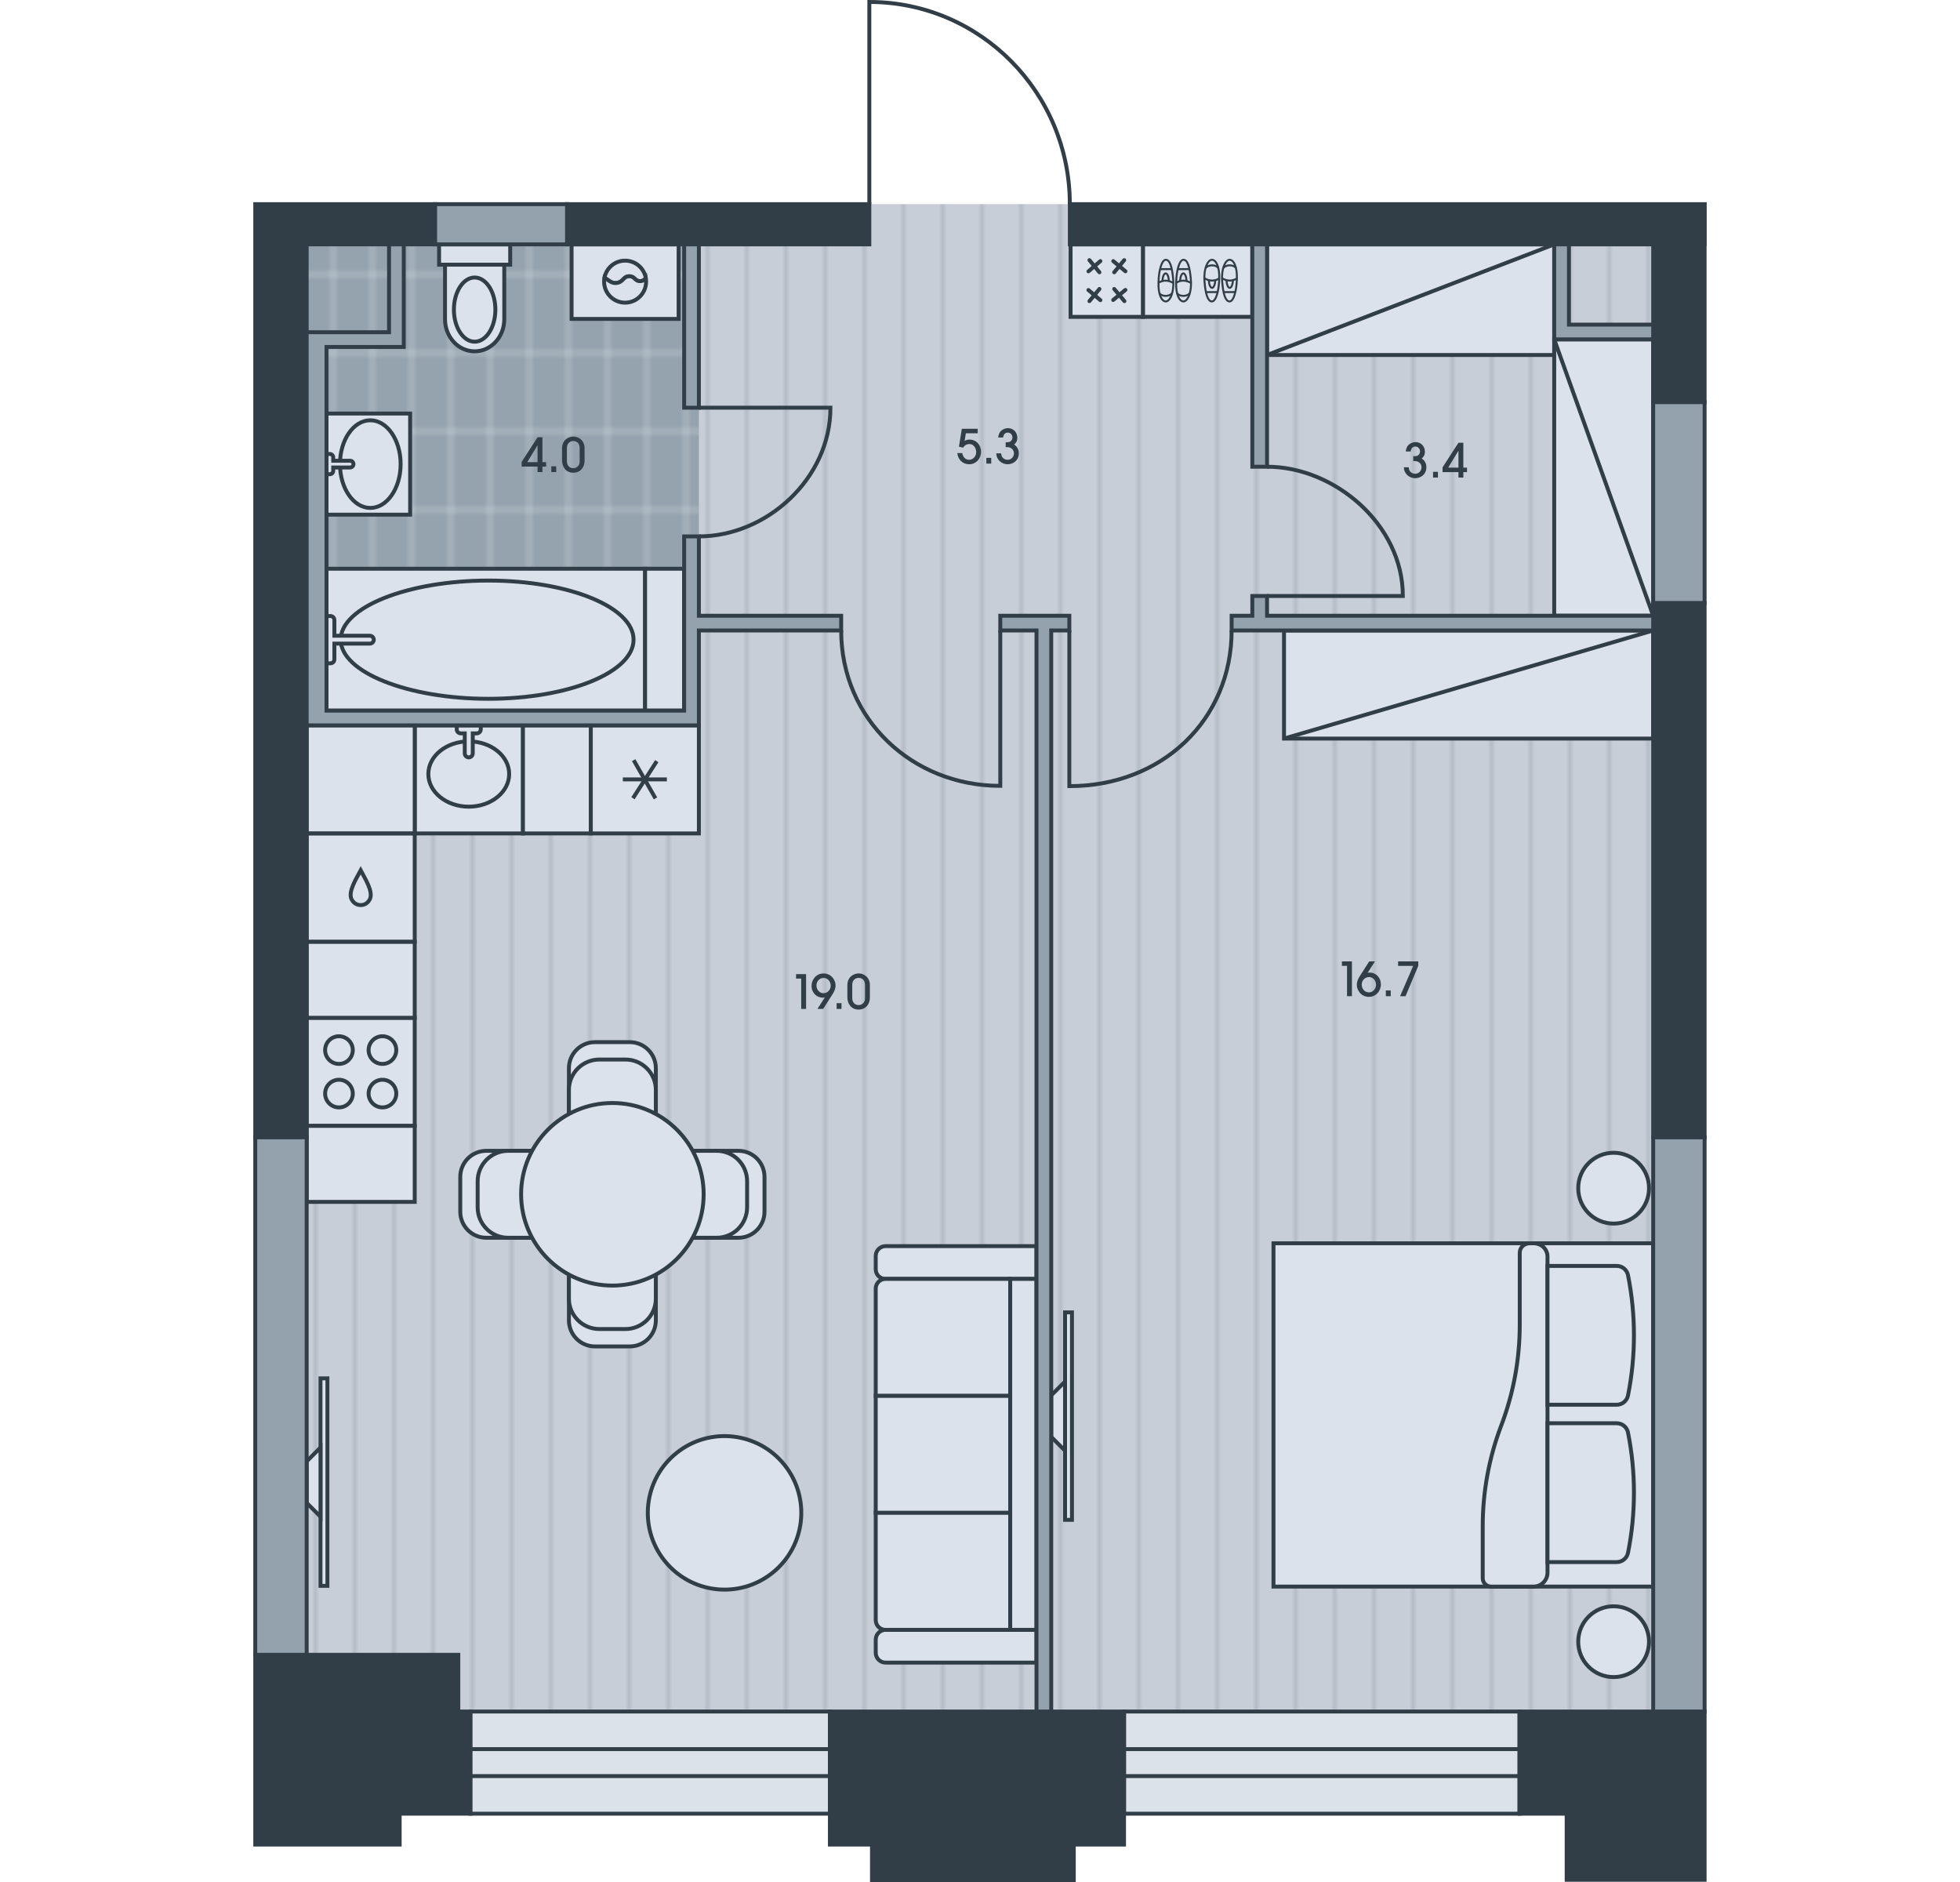 <?xml version="1.0" encoding="utf-8"?>
<!-- Generator: Adobe Illustrator 26.0.2, SVG Export Plug-In . SVG Version: 6.00 Build 0)  -->
<svg version="1.1" id="Flat_02" xmlns="http://www.w3.org/2000/svg" xmlns:xlink="http://www.w3.org/1999/xlink" x="0px"
	 y="0px" viewBox="0 0 500 480" style="enable-background:new 0 0 500 480;" xml:space="preserve">
<style type="text/css">
	.st0{fill:none;}
	.st1{fill:#C8CED7;}
	.st2{opacity:0.5;fill:none;stroke:#95A3AE;stroke-width:0.75;enable-background:new    ;}
	.st3{fill:#95A3AE;}
	.st4{opacity:0.5;fill:none;stroke:#DCE2EB;stroke-width:0.75;enable-background:new    ;}
	.st5{fill-rule:evenodd;clip-rule:evenodd;fill:url(#floor);}
	.st6{fill-rule:evenodd;clip-rule:evenodd;fill:url(#wet_floor);}
	.st7{fill-rule:evenodd;clip-rule:evenodd;fill:#DCE2EB;stroke:#313E48;stroke-miterlimit:22.926;}
	
		.st8{fill-rule:evenodd;clip-rule:evenodd;fill:none;stroke:#313E48;stroke-linecap:round;stroke-linejoin:round;stroke-miterlimit:22.926;}
	.st9{fill-rule:evenodd;clip-rule:evenodd;fill:none;stroke:#313E48;stroke-width:0.5;stroke-miterlimit:22.926;}
	.st10{fill-rule:evenodd;clip-rule:evenodd;fill:#DCE2EA;stroke:#303E48;stroke-miterlimit:22.926;}
	.st11{fill-rule:evenodd;clip-rule:evenodd;fill:#313E48;stroke:#313E48;stroke-miterlimit:22.926;}
	.st12{fill-rule:evenodd;clip-rule:evenodd;fill:#94A2AD;stroke:#313E48;stroke-miterlimit:22.926;}
	.st13{fill-rule:evenodd;clip-rule:evenodd;fill:none;stroke:#313E48;stroke-miterlimit:22.926;}
	.st14{fill:#313E48;}
</style>
<pattern  width="30" height="50" patternUnits="userSpaceOnUse" id="floor" viewBox="0 -50 30 50" style="overflow:visible;">
	<g>
		<rect y="-50" class="st0" width="30" height="50"/>
		<rect x="0" y="-50" class="st1" width="30" height="50"/>
		<line class="st2" x1="0.375" y1="0" x2="0.375" y2="-50"/>
		<line class="st2" x1="10.375" y1="0" x2="10.375" y2="-50"/>
		<line class="st2" x1="20.375" y1="0" x2="20.375" y2="-50"/>
	</g>
</pattern>
<pattern  width="30" height="60" patternUnits="userSpaceOnUse" id="wet_floor" viewBox="0 -60 30 60" style="overflow:visible;">
	<g>
		<rect y="-60" class="st0" width="30" height="60"/>
		<rect y="-60" class="st3" width="30" height="60"/>
		<line class="st4" x1="5" y1="0" x2="5" y2="-60"/>
		<line class="st4" x1="15" y1="0" x2="15" y2="-60"/>
		<line class="st4" x1="25" y1="0" x2="25" y2="-60"/>
		<line class="st4" x1="30" y1="-50" x2="0" y2="-50"/>
		<line class="st4" x1="30" y1="-10" x2="0" y2="-10"/>
		<line class="st4" x1="30" y1="-30" x2="0" y2="-30"/>
	</g>
</pattern>
<rect id="Floor_00000046330287334887287540000018018987745335200388_" x="65.115" y="52.066" class="st5" width="369.736" height="410.512"/>
<rect id="Wet_Floor_00000022562201898920863980000015097786021272830649_" x="74.956" y="59.574" class="st6" width="103.329" height="123.548"/>
<g id="Furniture_00000075845383419333208470000002048584455199476649_">
	<g id="Room_00000041281904168424402780000000029868253410937777_">
		<g>
			<rect x="324.871" y="317.096" class="st7" width="96.861" height="87.559"/>
			<path class="st7" d="M387.688,319.547c0-1.425,1.155-2.451,2.58-2.451h0.96c1.956,0,3.541,1.456,3.541,3.412l0,80.606
				c0,1.956-1.585,3.541-3.541,3.541h-10.847c-1.18,0-2.136-0.956-2.136-2.135v-13.279c0-8.767,1.601-17.461,4.721-25.654
				c3.121-8.194,4.722-16.888,4.722-25.655V319.547z"/>
			<path class="st7" d="M394.769,322.868v35.408h17.659c1.399,0,2.603-0.987,2.878-2.359c2.025-10.129,2.025-20.561,0-30.69
				c-0.275-1.372-1.479-2.359-2.878-2.359L394.769,322.868z"/>
			<path class="st7" d="M394.769,362.996l0,35.409h17.659c1.399,0,2.603-0.987,2.878-2.36c2.025-10.129,2.025-20.56,0-30.689
				c-0.275-1.373-1.479-2.36-2.878-2.36H394.769z"/>
			<path class="st7" d="M411.639,409.676c4.988,0,9.031,4.044,9.031,9.031c0,4.988-4.043,9.031-9.031,9.031
				c-4.988,0-9.031-4.043-9.031-9.031C402.608,413.72,406.651,409.676,411.639,409.676z"/>
			<path class="st7" d="M411.639,294.01c4.988,0,9.031,4.044,9.031,9.032c0,4.987-4.043,9.031-9.031,9.031
				c-4.988,0-9.031-4.044-9.031-9.031C402.608,298.054,406.651,294.01,411.639,294.01z"/>
		</g>
		<g>
			<rect x="327.556" y="160.801" class="st7" width="94.177" height="27.571"/>
			<line class="st7" x1="327.556" y1="188.372" x2="421.732" y2="160.801"/>
		</g>
		<path class="st7" d="M200.156,373.665c6.731,8.463,5.327,20.78-3.136,27.51c-8.463,6.731-20.78,5.326-27.511-3.136
			c-6.731-8.463-5.326-20.78,3.137-27.51C181.108,363.798,193.425,365.203,200.156,373.665z"/>
		<g>
			<rect x="323.225" y="62.326" class="st7" width="73.259" height="28.214"/>
			<line class="st7" x1="323.225" y1="90.54" x2="396.484" y2="62.326"/>
		</g>
		<g>
			<rect x="81.76" y="351.551" class="st7" width="1.764" height="52.916"/>
			<polygon class="st7" points="78.233,383.302 81.76,386.83 81.76,369.191 78.233,372.718 			"/>
		</g>
		<g>
			<rect x="271.698" y="334.719" class="st7" width="1.764" height="52.916"/>
			<polygon class="st7" points="268.17,366.469 271.698,369.997 271.698,352.358 268.17,355.885 			"/>
		</g>
		<g>
			<path class="st7" d="M225.9,424.048h38.514v-8.362H225.9c-1.363,0-2.499,1.129-2.499,2.486v3.39
				C223.401,422.918,224.536,424.048,225.9,424.048z"/>
			<path class="st7" d="M225.9,326.184h38.514v-8.362H225.9c-1.363,0-2.499,1.13-2.499,2.486v3.39
				C223.401,325.167,224.536,326.184,225.9,326.184z"/>
			<path class="st7" d="M223.401,356.019h34.311v-29.834H225.87c-1.358,0-2.469,1.111-2.469,2.469V356.019z"/>
			<rect x="223.399" y="356.02" class="st7" width="34.311" height="29.835"/>
			<path class="st7" d="M223.401,385.852h34.311v29.835H225.87c-1.358,0-2.469-1.111-2.469-2.469V385.852z"/>
			<rect x="257.71" y="326.184" class="st7" width="6.703" height="89.501"/>
		</g>
		<g>
			<rect x="273.107" y="62.326" class="st7" width="18.491" height="18.491"/>
			<g>
				<g>
					<line class="st8" x1="277.916" y1="66.346" x2="280.469" y2="69.446"/>
					<line class="st8" x1="280.712" y1="66.589" x2="277.672" y2="69.202"/>
				</g>
				<g>
					<line class="st8" x1="283.994" y1="66.589" x2="287.102" y2="69.193"/>
					<line class="st8" x1="286.791" y1="66.346" x2="284.237" y2="69.446"/>
				</g>
				<g>
					<line class="st8" x1="287.094" y1="73.943" x2="283.977" y2="76.511"/>
					<line class="st8" x1="284.237" y1="73.7" x2="286.842" y2="76.808"/>
				</g>
				<g>
					<line class="st8" x1="280.469" y1="73.7" x2="277.916" y2="76.8"/>
					<line class="st8" x1="277.651" y1="73.965" x2="280.712" y2="76.557"/>
				</g>
			</g>
		</g>
		<g>
			<rect x="396.484" y="86.551" class="st7" width="25.249" height="70.493"/>
			<line class="st7" x1="421.732" y1="157.044" x2="396.484" y2="86.551"/>
		</g>
		<g>
			<rect x="291.598" y="62.326" class="st7" width="27.87" height="18.485"/>
			<g>
				<g>
					<g>
						<path class="st9" d="M299.289,71.369c-0.265-3.368-0.875-5.103-1.883-5.114c-1.008-0.011-1.784,2.55-1.876,5.773
							s0.856,4.845,1.864,4.856C298.402,76.895,299.554,74.737,299.289,71.369z"/>
						<line class="st9" x1="295.929" y1="68.645" x2="298.925" y2="68.633"/>
						<path class="st9" d="M295.528,72.119c1.188-0.712,2.446-0.739,3.798,0.052"/>
						<path class="st9" d="M295.772,74.818c0.702,0.863,2.42,0.879,3.245-0.014"/>
						<path class="st9" d="M298.198,71.692c-0.06-1.132-0.416-1.973-0.836-1.973c-0.419,0-0.775,0.839-0.836,1.969"/>
					</g>
					<g>
						<path class="st9" d="M303.795,71.369c-0.265-3.368-0.875-5.103-1.883-5.114c-1.008-0.011-1.784,2.55-1.876,5.773
							c-0.092,3.223,0.856,4.845,1.864,4.856C302.908,76.895,304.06,74.737,303.795,71.369z"/>
						<line class="st9" x1="300.435" y1="68.645" x2="303.431" y2="68.633"/>
						<path class="st9" d="M300.034,72.119c1.188-0.712,2.446-0.739,3.798,0.052"/>
						<path class="st9" d="M300.278,74.818c0.702,0.863,2.42,0.879,3.245-0.014"/>
						<path class="st9" d="M302.704,71.692c-0.06-1.132-0.416-1.973-0.836-1.973c-0.419,0-0.775,0.839-0.836,1.969"/>
					</g>
				</g>
				<g>
					<g>
						<path class="st9" d="M311.776,71.77c0.265,3.368,0.875,5.103,1.883,5.114c1.008,0.011,1.784-2.55,1.876-5.773
							s-0.856-4.845-1.864-4.856C312.663,66.244,311.511,68.402,311.776,71.77z"/>
						<line class="st9" x1="315.136" y1="74.494" x2="312.14" y2="74.506"/>
						<path class="st9" d="M315.537,71.02c-1.188,0.712-2.446,0.739-3.798-0.052"/>
						<path class="st9" d="M315.293,68.321c-0.702-0.863-2.42-0.879-3.245,0.014"/>
						<path class="st9" d="M312.867,71.447c0.06,1.132,0.416,1.973,0.836,1.973c0.419,0,0.775-0.839,0.836-1.969"/>
					</g>
					<g>
						<path class="st9" d="M307.27,71.77c0.265,3.368,0.875,5.103,1.883,5.114c1.008,0.011,1.784-2.55,1.876-5.773
							c0.092-3.223-0.856-4.845-1.864-4.856C308.157,66.244,307.005,68.402,307.27,71.77z"/>
						<line class="st9" x1="310.63" y1="74.494" x2="307.634" y2="74.506"/>
						<path class="st9" d="M311.031,71.02c-1.188,0.712-2.446,0.739-3.798-0.052"/>
						<path class="st9" d="M310.787,68.321c-0.702-0.863-2.42-0.879-3.245,0.014"/>
						<path class="st9" d="M308.361,71.447c0.06,1.132,0.416,1.973,0.836,1.973c0.419,0,0.775-0.839,0.836-1.969"/>
					</g>
				</g>
			</g>
		</g>
	</g>
	<g id="Kitchen_00000169546698474167760310000015254176562497345178_">
		<g>
			<g>
				<rect x="78.233" y="259.585" class="st7" width="27.565" height="27.565"/>
				<g>
					<path class="st7" d="M82.938,278.915c0-1.949,1.58-3.53,3.53-3.53c1.95,0,3.53,1.581,3.53,3.53c0,1.95-1.58,3.53-3.53,3.53
						C84.518,282.445,82.938,280.864,82.938,278.915z"/>
					<path class="st7" d="M94.031,278.915c0-1.949,1.581-3.53,3.531-3.53c1.949,0,3.53,1.581,3.53,3.53c0,1.95-1.581,3.53-3.53,3.53
						C95.612,282.445,94.031,280.864,94.031,278.915z"/>
					<path class="st7" d="M82.938,267.821c0-1.949,1.58-3.529,3.53-3.529c1.95,0,3.53,1.58,3.53,3.529c0,1.95-1.58,3.53-3.53,3.53
						C84.518,271.35,82.938,269.77,82.938,267.821z"/>
					<path class="st7" d="M94.031,267.821c0-1.949,1.581-3.529,3.531-3.529c1.949,0,3.53,1.58,3.53,3.529
						c0,1.95-1.581,3.53-3.53,3.53C95.612,271.35,94.031,269.77,94.031,267.821z"/>
				</g>
			</g>
			<rect x="78.233" y="240.196" class="st7" width="27.565" height="19.39"/>
			<rect x="133.363" y="185.001" class="st7" width="17.357" height="27.565"/>
			<rect x="78.233" y="287.15" class="st7" width="27.565" height="19.39"/>
			<g>
				<rect x="105.798" y="185.001" class="st7" width="27.565" height="27.565"/>
				<path class="st7" d="M119.581,205.741c5.694,0,10.31-3.729,10.31-8.328c0-4.599-4.616-8.327-10.31-8.327
					c-5.695,0-10.311,3.729-10.311,8.327C109.27,202.013,113.887,205.741,119.581,205.741z"/>
				<path class="st7" d="M119.581,185.001h-3.063v1.022c0,0.564,0.457,1.021,1.021,1.021h1.02l0,5.104
					c0,0.564,0.458,1.021,1.022,1.021c0.563,0,1.02-0.457,1.02-1.021v-5.104h1.022c0.563,0,1.02-0.458,1.02-1.021l0-1.022H119.581z"
					/>
			</g>
			<rect x="78.233" y="185.001" class="st7" width="27.565" height="27.565"/>
			<g>
				<rect x="150.72" y="185.001" class="st7" width="27.565" height="27.565"/>
				<g>
					
						<rect x="159.385" y="198.781" transform="matrix(0.541 -0.841 0.841 0.541 -91.666 229.666)" class="st7" width="10.237" height="0.006"/>
					<rect x="159.385" y="198.781" class="st7" width="10.236" height="0.006"/>
					
						<rect x="164.5" y="193.665" transform="matrix(0.868 -0.496 0.496 0.868 -76.95 107.807)" class="st7" width="0.006" height="10.237"/>
				</g>
			</g>
			<g>
				<rect x="78.233" y="212.598" class="st7" width="27.565" height="27.565"/>
				<path class="st7" d="M92.015,230.842c-1.283,0-1.997-0.855-2.303-1.427c-1.061-1.978,1.388-5.647,2.303-7.426
					c0.914,1.778,3.363,5.448,2.303,7.426C94.012,229.986,93.298,230.842,92.015,230.842z"/>
			</g>
		</g>
		<g>
			<g>
				<path class="st7" d="M151.783,265.795h8.87c3.674,0,6.653,2.979,6.653,6.653v64.305c0,3.674-2.979,6.652-6.653,6.652h-8.87
					c-3.674,0-6.652-2.978-6.652-6.652v-64.305C145.131,268.774,148.109,265.795,151.783,265.795z"/>
				<path class="st7" d="M152.892,270.23h6.653c4.286,0,7.761,3.475,7.761,7.762v53.217c0,4.287-3.475,7.761-7.761,7.761h-6.653
					c-4.286,0-7.761-3.474-7.761-7.761v-53.217C145.131,273.705,148.607,270.23,152.892,270.23z"/>
			</g>
			<g>
				<path class="st7" d="M195.024,300.166v8.87c0,3.674-2.978,6.652-6.652,6.652h-64.306c-3.674,0-6.652-2.978-6.652-6.652v-8.87
					c0-3.674,2.978-6.652,6.652-6.652h64.306C192.046,293.514,195.024,296.492,195.024,300.166z"/>
				<path class="st7" d="M190.589,301.275v6.652c0,4.286-3.475,7.761-7.761,7.761H129.61c-4.286,0-7.761-3.475-7.761-7.761v-6.652
					c0-4.287,3.475-7.761,7.761-7.761h53.218C187.114,293.514,190.589,296.988,190.589,301.275z"/>
			</g>
			<path class="st7" d="M156.218,281.318c12.86,0,23.284,10.424,23.284,23.283c0,12.859-10.424,23.283-23.284,23.283
				c-12.859,0-23.283-10.424-23.283-23.283C132.936,291.742,143.359,281.318,156.218,281.318z"/>
		</g>
	</g>
	<g id="Bathroom_00000125596908491171221670000010612157310704407948_">
		<g>
			<path class="st7" d="M113.524,81.42c0,4.522,3.384,8.187,7.558,8.187c4.174,0,7.558-3.665,7.558-8.187V67.503h-15.116V81.42z"/>
			<path class="st7" d="M121.083,87.151c2.921,0,5.291-3.665,5.291-8.187s-2.37-8.187-5.291-8.187c-2.922,0-5.291,3.665-5.291,8.187
				S118.161,87.151,121.083,87.151z"/>
			<rect x="112.012" y="62.326" class="st7" width="18.141" height="5.176"/>
		</g>
		<g>
			<rect x="83.29" y="105.474" class="st7" width="21.338" height="25.79"/>
			<path class="st7" d="M94.466,129.545c4.273,0,7.737-5.004,7.737-11.176c0-6.172-3.464-11.176-7.737-11.176
				c-4.274,0-7.737,5.004-7.737,11.176C86.729,124.541,90.192,129.545,94.466,129.545z"/>
			<path class="st7" d="M83.29,115.79h0.859c0.474,0,0.859,0.385,0.859,0.859v0.86h4.298c0.475,0,0.86,0.385,0.86,0.859
				s-0.385,0.859-0.86,0.859h-4.298v0.859c0,0.474-0.385,0.859-0.859,0.859H83.29V115.79z"/>
		</g>
		<g>
			<rect x="145.812" y="62.326" class="st7" width="27.305" height="19.014"/>
			<path class="st7" d="M159.463,66.475c-2.614,0-4.791,1.873-5.263,4.35l1.429,0.952c0.982,0.655,2.292,0.526,3.128-0.31
				l0.472-0.472c0.723-0.721,1.893-0.72,2.614,0.002l0.213,0.214c0.793,0.792,2.102,0.626,2.688-0.3
				C164.307,68.39,162.109,66.475,159.463,66.475z"/>
			<path class="st7" d="M158.758,71.467c-0.836,0.836-2.146,0.965-3.128,0.31l-1.429-0.952c-0.063,0.327-0.095,0.664-0.095,1.009
				c0,2.959,2.399,5.358,5.358,5.358c2.96,0,5.36-2.399,5.36-5.358c0-0.314-0.028-0.623-0.08-0.923
				c-0.586,0.926-1.895,1.092-2.688,0.3l-0.213-0.214c-0.72-0.722-1.89-0.723-2.614-0.002L158.758,71.467z"/>
		</g>
		<g>
			<g>
				<rect x="83.29" y="145.055" class="st7" width="81.276" height="36.189"/>
				<path class="st7" d="M124.596,148.07c20.449,0,37.027,6.751,37.027,15.079s-16.579,15.079-37.027,15.079
					c-20.45,0-37.681-6.751-37.681-15.079S104.146,148.07,124.596,148.07z"/>
				<path class="st7" d="M83.29,163.149v6.032h1.005c0.555,0,1.006-0.451,1.006-1.005v-4.021h9.047c0.555,0,1.006-0.451,1.006-1.005
					c0-0.555-0.451-1.006-1.006-1.006h-9.047v-4.021c0-0.555-0.451-1.006-1.006-1.006H83.29V163.149z"/>
			</g>
			<rect x="164.566" y="145.055" class="st7" width="9.962" height="36.189"/>
		</g>
	</g>
</g>
<g id="Windows_00000107588584793371426630000007888552727021181586_">
	<g>
		<rect x="286.743" y="436.52" class="st10" width="100.893" height="26.058"/>
		<rect x="286.743" y="446.109" class="st10" width="100.893" height="6.879"/>
	</g>
	<g>
		<rect x="119.989" y="436.52" class="st10" width="91.721" height="26.058"/>
		<rect x="119.989" y="446.109" class="st10" width="91.721" height="6.879"/>
	</g>
</g>
<g id="Walls_00000170994185401059806020000003326516315146907011_">
	<g>
		<rect x="144.651" y="52.07" class="st11" width="77.118" height="10.256"/>
		<polygon class="st11" points="211.709,436.52 211.709,462.577 211.71,462.577 211.71,470.453 222.445,470.453 222.445,479.5 
			273.921,479.5 273.921,470.453 286.743,470.453 286.743,462.577 286.743,451.64 286.743,436.52 		"/>
		<polygon class="st11" points="387.637,436.52 387.637,462.577 399.657,462.577 399.657,479.44 434.85,479.44 434.85,462.577 
			434.85,460.627 434.85,436.52 		"/>
		<polygon class="st11" points="119.989,436.52 116.917,436.52 116.917,422.054 65.115,422.054 65.115,436.52 65.115,441.587 
			65.115,451.64 65.115,462.577 65.115,470.453 101.956,470.453 101.956,462.577 119.989,462.577 		"/>
		<polygon class="st11" points="111.004,52.07 78.232,52.07 65.115,52.07 65.115,62.326 65.115,290.076 78.232,290.076 
			78.232,62.326 111.004,62.326 		"/>
		<polygon class="st11" points="434.885,52.07 272.915,52.07 272.915,62.326 421.732,62.326 421.732,102.567 434.85,102.567 
			434.85,62.326 434.885,62.326 		"/>
		<rect x="421.732" y="153.79" class="st11" width="13.118" height="136.286"/>
	</g>
	<g>
		<rect x="319.468" y="62.326" class="st12" width="3.757" height="56.709"/>
		<polygon class="st12" points="400.24,82.794 400.24,62.326 396.484,62.326 396.484,82.794 396.484,86.551 400.24,86.551 
			421.732,86.551 421.732,82.794 		"/>
		<polygon class="st12" points="323.225,157.044 323.225,152.004 319.468,152.004 319.468,157.044 314.191,157.044 314.191,160.801 
			319.468,160.801 323.225,160.801 421.732,160.801 421.732,157.044 		"/>
		<polygon class="st12" points="214.584,157.044 178.285,157.044 178.285,136.806 174.528,136.806 174.528,181.244 83.29,181.244 
			83.29,88.49 103.002,88.49 103.002,62.326 99.245,62.326 99.245,84.733 78.232,84.733 78.232,88.49 78.232,181.244 
			78.232,185.001 83.29,185.001 174.528,185.001 178.285,185.001 178.285,181.244 178.285,160.801 214.584,160.801 		"/>
		<rect x="174.528" y="62.326" class="st12" width="3.757" height="41.66"/>
		<polygon class="st12" points="272.79,157.044 268.17,157.044 264.413,157.044 255.174,157.044 255.174,160.801 264.413,160.801 
			264.413,436.52 268.17,436.52 268.17,160.801 272.79,160.801 		"/>
		<rect x="65.115" y="290.076" class="st12" width="13.118" height="131.978"/>
		<rect x="111.003" y="52.07" class="st12" width="33.648" height="10.256"/>
		<rect x="421.732" y="290.076" class="st12" width="13.118" height="146.444"/>
		<rect x="421.732" y="102.567" class="st12" width="13.118" height="51.223"/>
	</g>
</g>
<g id="Doors_00000042001390884645226220000001103865389228173235_">
	<path class="st13" d="M272.915,52.07c0-28.458-22.876-51.57-51.145-51.57v51.57"/>
	<path class="st13" d="M323.225,119.036c17.194,0,34.645,14.739,34.645,32.968h-34.645"/>
	<path class="st13" d="M178.285,136.806c17.194,0,33.559-14.673,33.559-32.82h-33.559"/>
	<path class="st13" d="M314.191,160.801c0,22.695-17.662,39.705-41.401,39.705v-39.705"/>
	<path class="st13" d="M214.584,160.801c0,22.695,18.172,39.633,40.59,39.633v-39.633"/>
</g>
<g id="Numbers_00000092457001883860983150000017314379944957028273_">
	<g>
		<path class="st14" d="M138.38,117.865h0.936v1.14h-0.936v1.391h-1.247v-1.391h-4.054v-1.211l4.054-6.272h1.247V117.865z
			 M137.133,117.865v-4.27h-0.024l-2.591,4.27H137.133z"/>
		<path class="st14" d="M140.639,120.396v-1.463h1.247v1.463H140.639z"/>
		<path class="st14" d="M149.12,117.542c0,1.511-0.936,3.022-2.891,3.022c-2.039,0-2.854-1.715-2.854-3.118v-3.095
			c0-2.254,1.775-3.01,2.902-3.01c1.319,0,2.843,0.996,2.843,2.927V117.542z M147.873,114.268c0-1.56-1.139-1.787-1.607-1.787
			c-0.624,0-1.643,0.36-1.643,1.787v3.274c0,1.835,1.427,1.883,1.655,1.883c0.492,0,0.9-0.228,1.2-0.563
			c0.396-0.468,0.396-0.852,0.396-1.319V114.268z"/>
	</g>
	<g>
		<path class="st14" d="M249.419,109.365v1.139h-3.022l-0.335,1.967c0.18-0.108,0.527-0.359,1.235-0.359
			c1.775,0,2.974,1.391,2.974,3.118c0,1.643-1.188,3.178-3.034,3.178c-1.667,0-2.867-1.199-3.022-2.854h1.248
			c0.192,0.996,0.792,1.715,1.787,1.715c0.912,0,1.775-0.827,1.775-1.943c0-1.055-0.648-2.075-1.727-2.075
			c-0.996,0-1.403,0.636-1.595,0.923l-1.08-0.251l0.744-4.558H249.419z"/>
		<path class="st14" d="M251.617,118.24v-1.463h1.248v1.463H251.617z"/>
		<path class="st14" d="M255.408,115.625c0.061,1.571,1.416,1.643,1.655,1.643c1.008,0,1.596-0.875,1.596-1.631
			c0-0.972-0.792-1.595-1.655-1.595h-0.456v-1.247h0.432c1.296,0,1.296-1.188,1.296-1.235c0-0.636-0.468-1.224-1.188-1.224
			c-0.24,0-1.056,0.06-1.188,1.248h-1.247c0.132-2.015,1.835-2.387,2.471-2.387c1.391,0,2.398,1.055,2.398,2.458
			c0,0.959-0.408,1.355-0.815,1.727c1.02,0.636,1.199,1.667,1.199,2.207c0,1.775-1.344,2.818-2.879,2.818
			c-1.486,0-2.866-1.151-2.866-2.783H255.408z"/>
	</g>
	<g>
		<path class="st14" d="M344.877,254.076h-1.248v-7.735h-1.307v-1.14h2.555V254.076z"/>
		<path class="st14" d="M350.769,245.201l-1.883,2.914c0.204-0.036,0.323-0.06,0.527-0.06c1.679,0,2.854,1.367,2.854,2.998
			c0,1.763-1.283,3.19-3.059,3.19c-2.146,0-3.082-1.883-3.082-3.022c0-1.079,0.516-1.835,0.672-2.123l2.494-3.897H350.769z
			 M349.209,253.104c1.056,0,1.812-0.936,1.812-1.919c0-1.127-0.78-1.99-1.787-1.99c-1.008,0-1.859,0.863-1.859,1.906
			C347.374,252.205,348.142,253.104,349.209,253.104z"/>
		<path class="st14" d="M353.529,254.076v-1.463h1.248v1.463H353.529z"/>
		<path class="st14" d="M361.808,245.201v1.14l-3.251,7.735h-1.391l3.346-7.735h-3.85v-1.14H361.808z"/>
	</g>
	<g>
		<path class="st14" d="M359.381,119.183c0.061,1.571,1.416,1.643,1.655,1.643c1.008,0,1.596-0.875,1.596-1.631
			c0-0.972-0.792-1.595-1.655-1.595h-0.456v-1.247h0.432c1.296,0,1.296-1.188,1.296-1.235c0-0.636-0.468-1.224-1.188-1.224
			c-0.24,0-1.056,0.06-1.188,1.248h-1.247c0.132-2.015,1.835-2.387,2.471-2.387c1.391,0,2.398,1.055,2.398,2.458
			c0,0.959-0.408,1.355-0.815,1.727c1.02,0.636,1.199,1.667,1.199,2.207c0,1.775-1.344,2.818-2.879,2.818
			c-1.486,0-2.866-1.151-2.866-2.783H359.381z"/>
		<path class="st14" d="M365.573,121.797v-1.463h1.248v1.463H365.573z"/>
		<path class="st14" d="M373.299,119.267h0.936v1.14h-0.936v1.391h-1.248v-1.391h-4.054v-1.211l4.054-6.272h1.248V119.267z
			 M372.051,119.267v-4.27h-0.023l-2.591,4.27H372.051z"/>
	</g>
	<g>
		<path class="st14" d="M205.635,257.321h-1.247v-7.735h-1.308v-1.14h2.555V257.321z"/>
		<path class="st14" d="M208.528,257.321l1.883-2.914c-0.204,0.036-0.336,0.048-0.516,0.048c-1.476,0-2.867-1.163-2.867-2.998
			c0-1.716,1.271-3.179,3.046-3.179c2.159,0,3.083,1.896,3.083,3.011c0,0.768-0.264,1.475-0.684,2.135l-2.471,3.897H208.528z
			 M210.088,249.418c-1.067,0-1.811,0.936-1.811,1.919c0,1.056,0.779,1.979,1.799,1.979c1.151,0,1.835-1.031,1.835-1.895
			C211.911,250.306,211.131,249.418,210.088,249.418z"/>
		<path class="st14" d="M213.425,257.321v-1.463h1.247v1.463H213.425z"/>
		<path class="st14" d="M221.906,254.467c0,1.512-0.936,3.022-2.891,3.022c-2.039,0-2.854-1.715-2.854-3.118v-3.095
			c0-2.254,1.775-3.01,2.902-3.01c1.319,0,2.843,0.995,2.843,2.927V254.467z M220.659,251.193c0-1.56-1.139-1.787-1.607-1.787
			c-0.624,0-1.643,0.359-1.643,1.787v3.273c0,1.835,1.427,1.883,1.655,1.883c0.492,0,0.9-0.228,1.2-0.563
			c0.396-0.468,0.396-0.852,0.396-1.319V251.193z"/>
	</g>
</g>
</svg>
